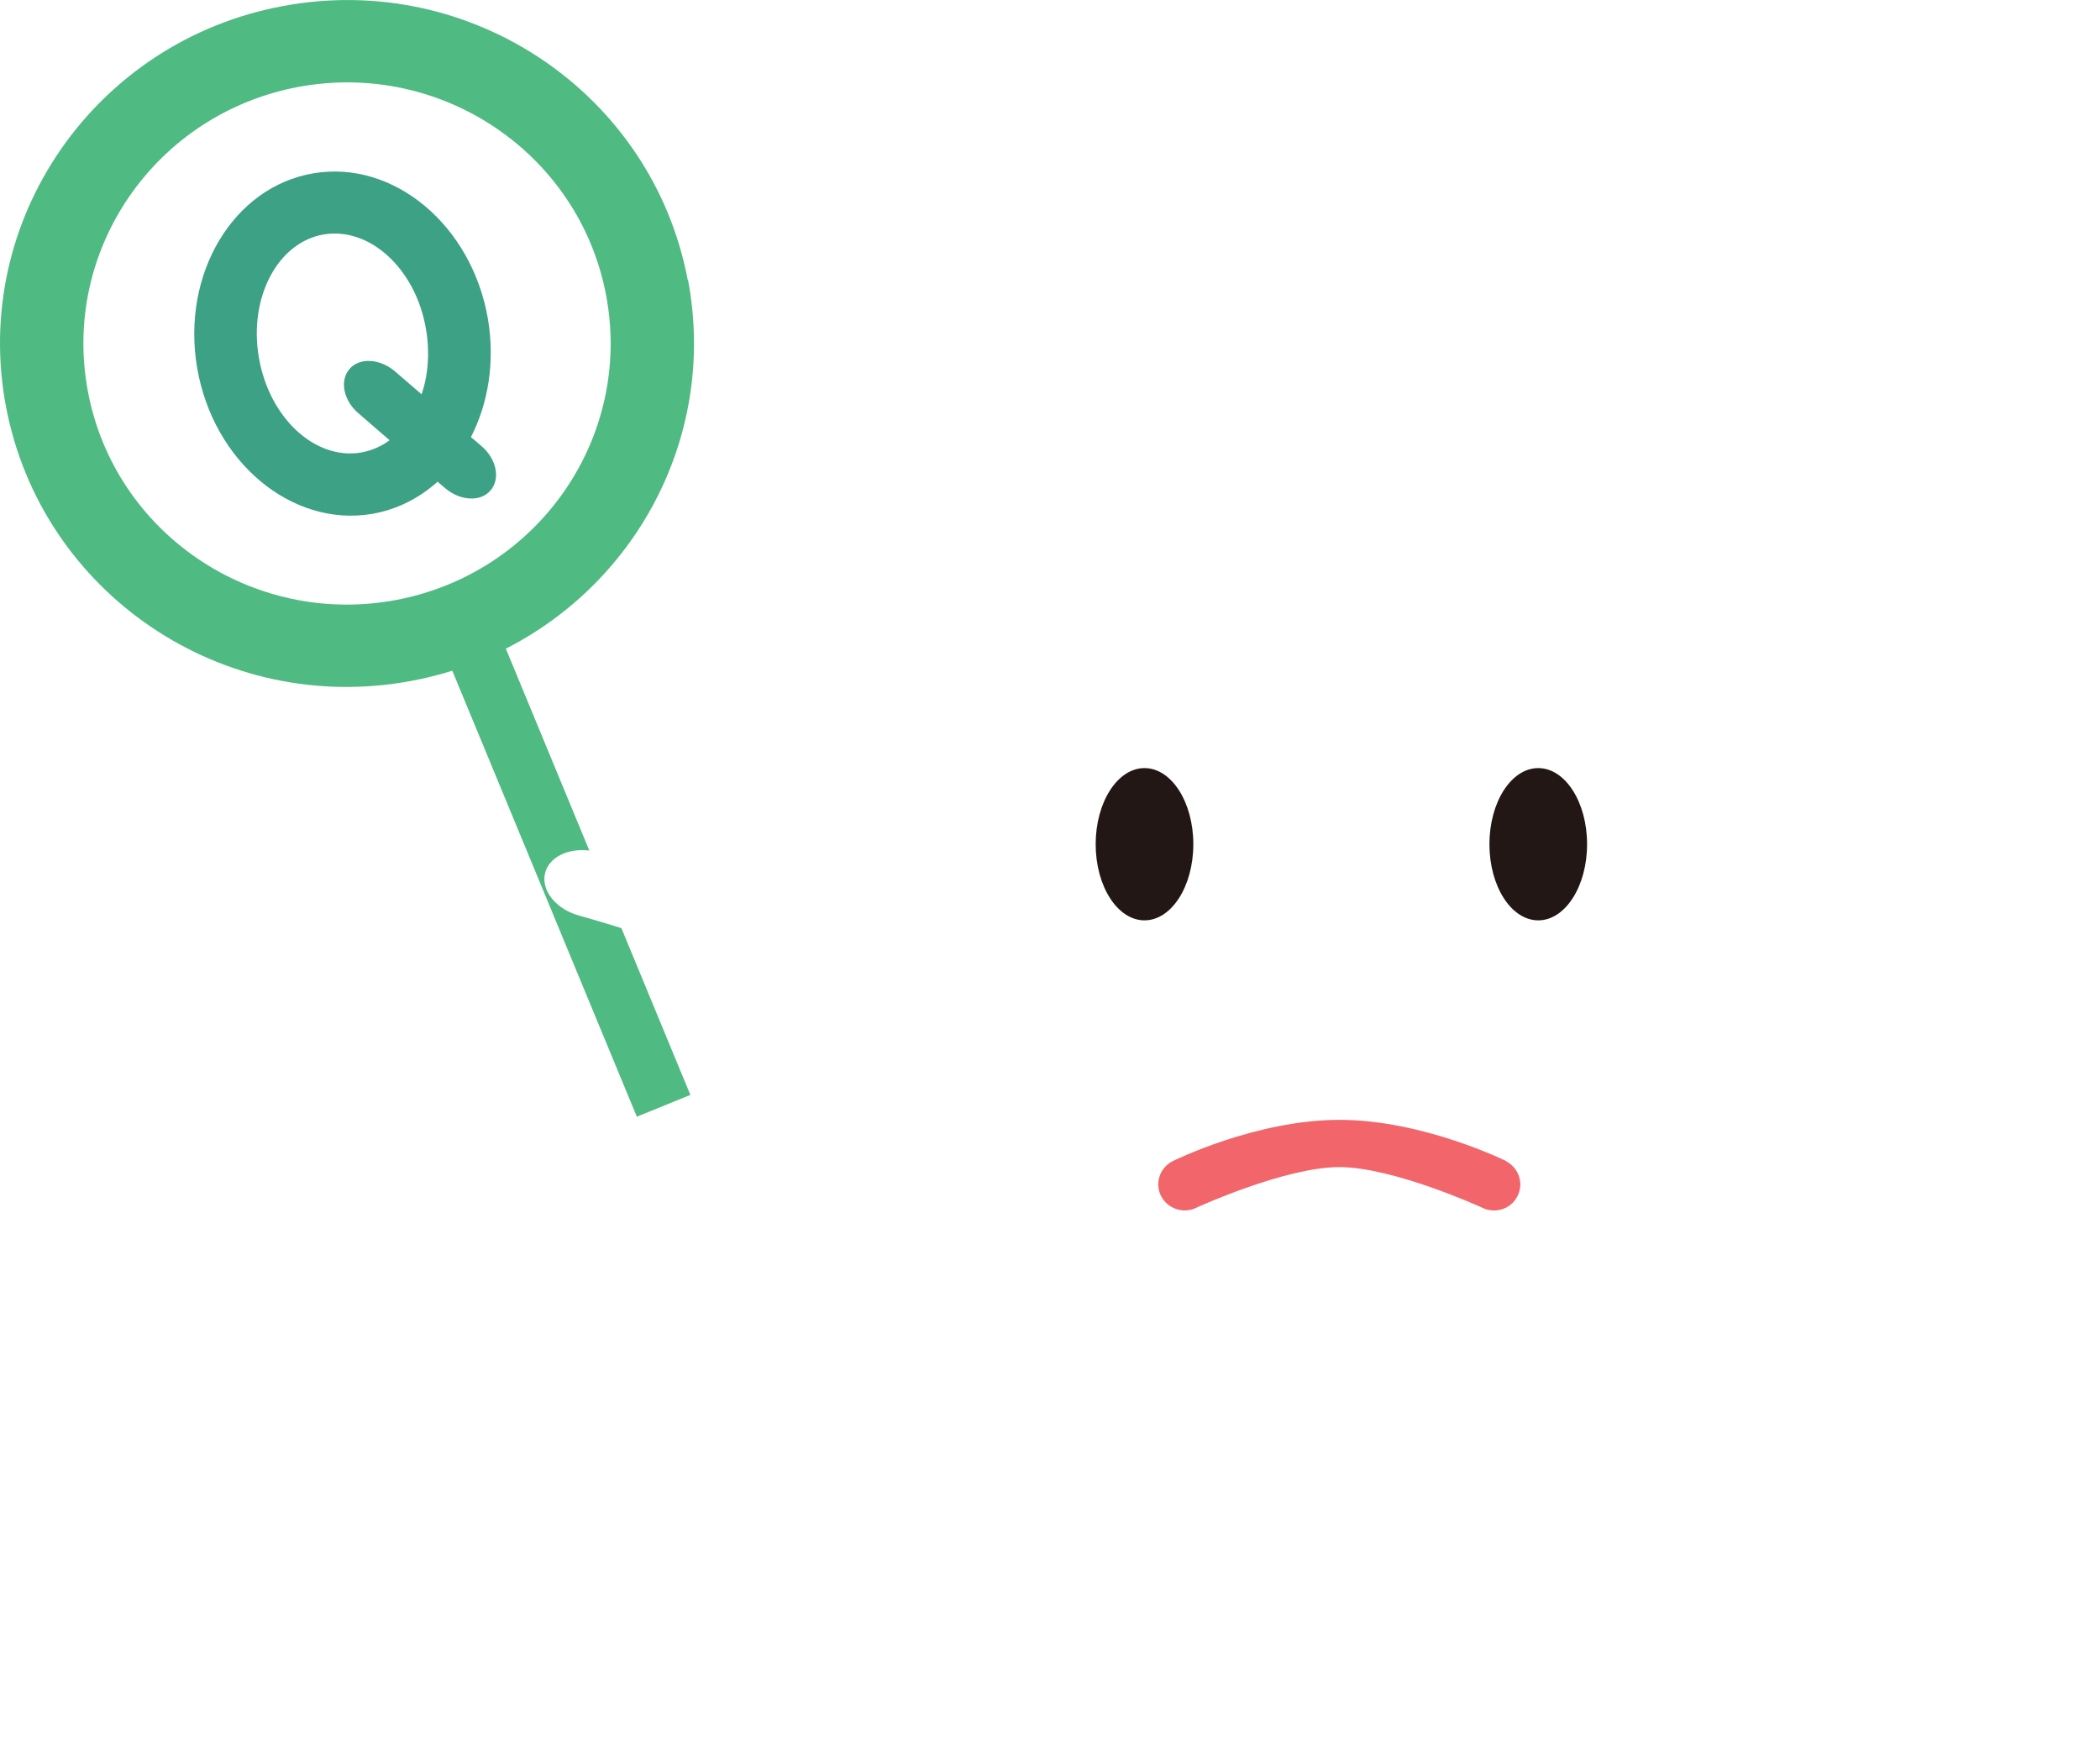 <?xml version="1.0" encoding="UTF-8"?><svg id="_レイヤー_2" xmlns="http://www.w3.org/2000/svg" xmlns:xlink="http://www.w3.org/1999/xlink" viewBox="0 0 80 67"><defs><style>.cls-1{filter:url(#outer-glow-1);}.cls-2{fill:#f2656a;}.cls-3{fill:#50ba83;}.cls-4{fill:#3da186;}.cls-5{fill:#fff;}.cls-6{fill:#221714;}</style><filter id="outer-glow-1" x="-15" y="-15.5" width="110" height="98" filterUnits="userSpaceOnUse"><feOffset dx="0" dy="0"/><feGaussianBlur result="blur" stdDeviation="5"/><feFlood flood-color="#000" flood-opacity=".2"/><feComposite in2="blur" operator="in"/><feComposite in="SourceGraphic"/></filter></defs><g id="_レイヤー_1-2"><g class="cls-1"><path class="cls-5" d="M33.94,36.46c-.16-.06-.32-.08-.48-.08-.61,0-1.16.38-1.37.95-.02.06-2.29,6.16-6.16,6.16-.19,0-.39-.02-.58-.05-2.69-.41-3.12-3.63-3.1-5.78,1.38-.63,2.27-2,2.27-3.53,0-2.15-1.76-3.89-3.93-3.89s-3.93,1.75-3.93,3.89c0,1.7,1.1,3.17,2.69,3.69,0,.84.07,1.64.19,2.38.74,4.45,3.33,5.76,5.37,6.07.36.05.71.08,1.06.08,0,0,0,0,0,0,5.88,0,8.74-7.74,8.86-8.07.27-.75-.13-1.57-.88-1.84Z"/><path class="cls-5" d="M74.38,21.77c-1.05-17.76-17.28-6.62-23.48-6.39-6.2-.23-22.44-11.37-23.48,6.39-.68,11.49,3.66,31.49,7.55,40.51,1.3,3.01,2.38,4.25,3.54,4.63,4.27,1.27,6.55-10.85,12.39-11.11,5.84.26,8.11,12.38,12.39,11.11,1.16-.38,2.25-1.63,3.54-4.63,3.89-9.02,8.23-29.02,7.55-40.51Z"/><path class="cls-5" d="M80,48.64c-.07-5.07-8.12-8.13-9.04-8.46-.79-.29-1.66.11-1.95.89-.29.78.12,1.64.9,1.93,2.29.83,7.02,3.32,7.05,5.69.02,1.36-1.58,2.93-4.5,4.48,0,0-.01-.02-.02-.03-.81-.69-2-.93-3.12-.53-1.6.58-2.46,2.27-1.9,3.77.56,1.5,2.31,2.25,3.91,1.66.93-.34,1.61-1.06,1.9-1.89,4.58-2.29,6.8-4.76,6.76-7.52Z"/><path class="cls-3" d="M26.2,10.67C24.86,3.57,17.95-1.11,10.78.23,3.61,1.56-1.12,8.4.23,15.5c1.35,7.1,8.25,11.78,15.43,10.44.54-.1,1.06-.23,1.57-.39l7.03,16.99,2.04-.83-7.03-17c5.07-2.58,8.04-8.22,6.94-14.05Z"/><path class="cls-5" d="M23.09,11.25c1.02,5.4-2.57,10.59-8.02,11.61-5.45,1.01-10.7-2.54-11.72-7.94-1.02-5.4,2.57-10.59,8.02-11.61,5.45-1.01,10.7,2.54,11.72,7.94Z"/><path class="cls-4" d="M18.34,16.99l-.4-.34c.66-1.28.92-2.86.65-4.49-.61-3.58-3.59-6.07-6.64-5.56-3.06.51-5.05,3.83-4.44,7.41.61,3.58,3.59,6.07,6.64,5.57.96-.16,1.82-.6,2.52-1.23l.28.24c.57.49,1.35.54,1.73.1.39-.44.24-1.2-.33-1.69ZM13.75,17.24c-1.76.29-3.5-1.33-3.89-3.63-.39-2.29.73-4.39,2.48-4.68,1.76-.29,3.51,1.33,3.89,3.62.15.88.08,1.74-.17,2.47l-1.01-.87c-.57-.49-1.35-.54-1.73-.1-.39.44-.24,1.2.33,1.69l1.19,1.03c-.32.24-.69.4-1.1.47Z"/><path class="cls-5" d="M22.1,34.89c.6.16,1.94.58,1.94.58.2-.14.11-.62.04-1.36-.16-1.63-.41-1.41-1.33-1.65-.91-.24-1.8.11-1.98.78-.18.67.41,1.41,1.33,1.65Z"/><path class="cls-2" d="M57.4,44.24s-3.18-1.58-6.37-1.58-6.33,1.56-6.37,1.58c-.49.26-.68.85-.42,1.34.26.48.86.67,1.35.42.04-.02,3.37-1.54,5.43-1.54s5.39,1.52,5.43,1.54c.49.25,1.1.07,1.35-.42.26-.48.07-1.08-.42-1.34Z"/><path class="cls-6" d="M45.46,32.16c0,1.6-.83,2.9-1.86,2.9s-1.86-1.3-1.86-2.9.83-2.9,1.86-2.9,1.86,1.3,1.86,2.9Z"/><path class="cls-6" d="M60.46,32.16c0,1.6-.83,2.9-1.86,2.9s-1.86-1.3-1.86-2.9.83-2.9,1.86-2.9,1.86,1.3,1.86,2.9Z"/></g></g></svg>